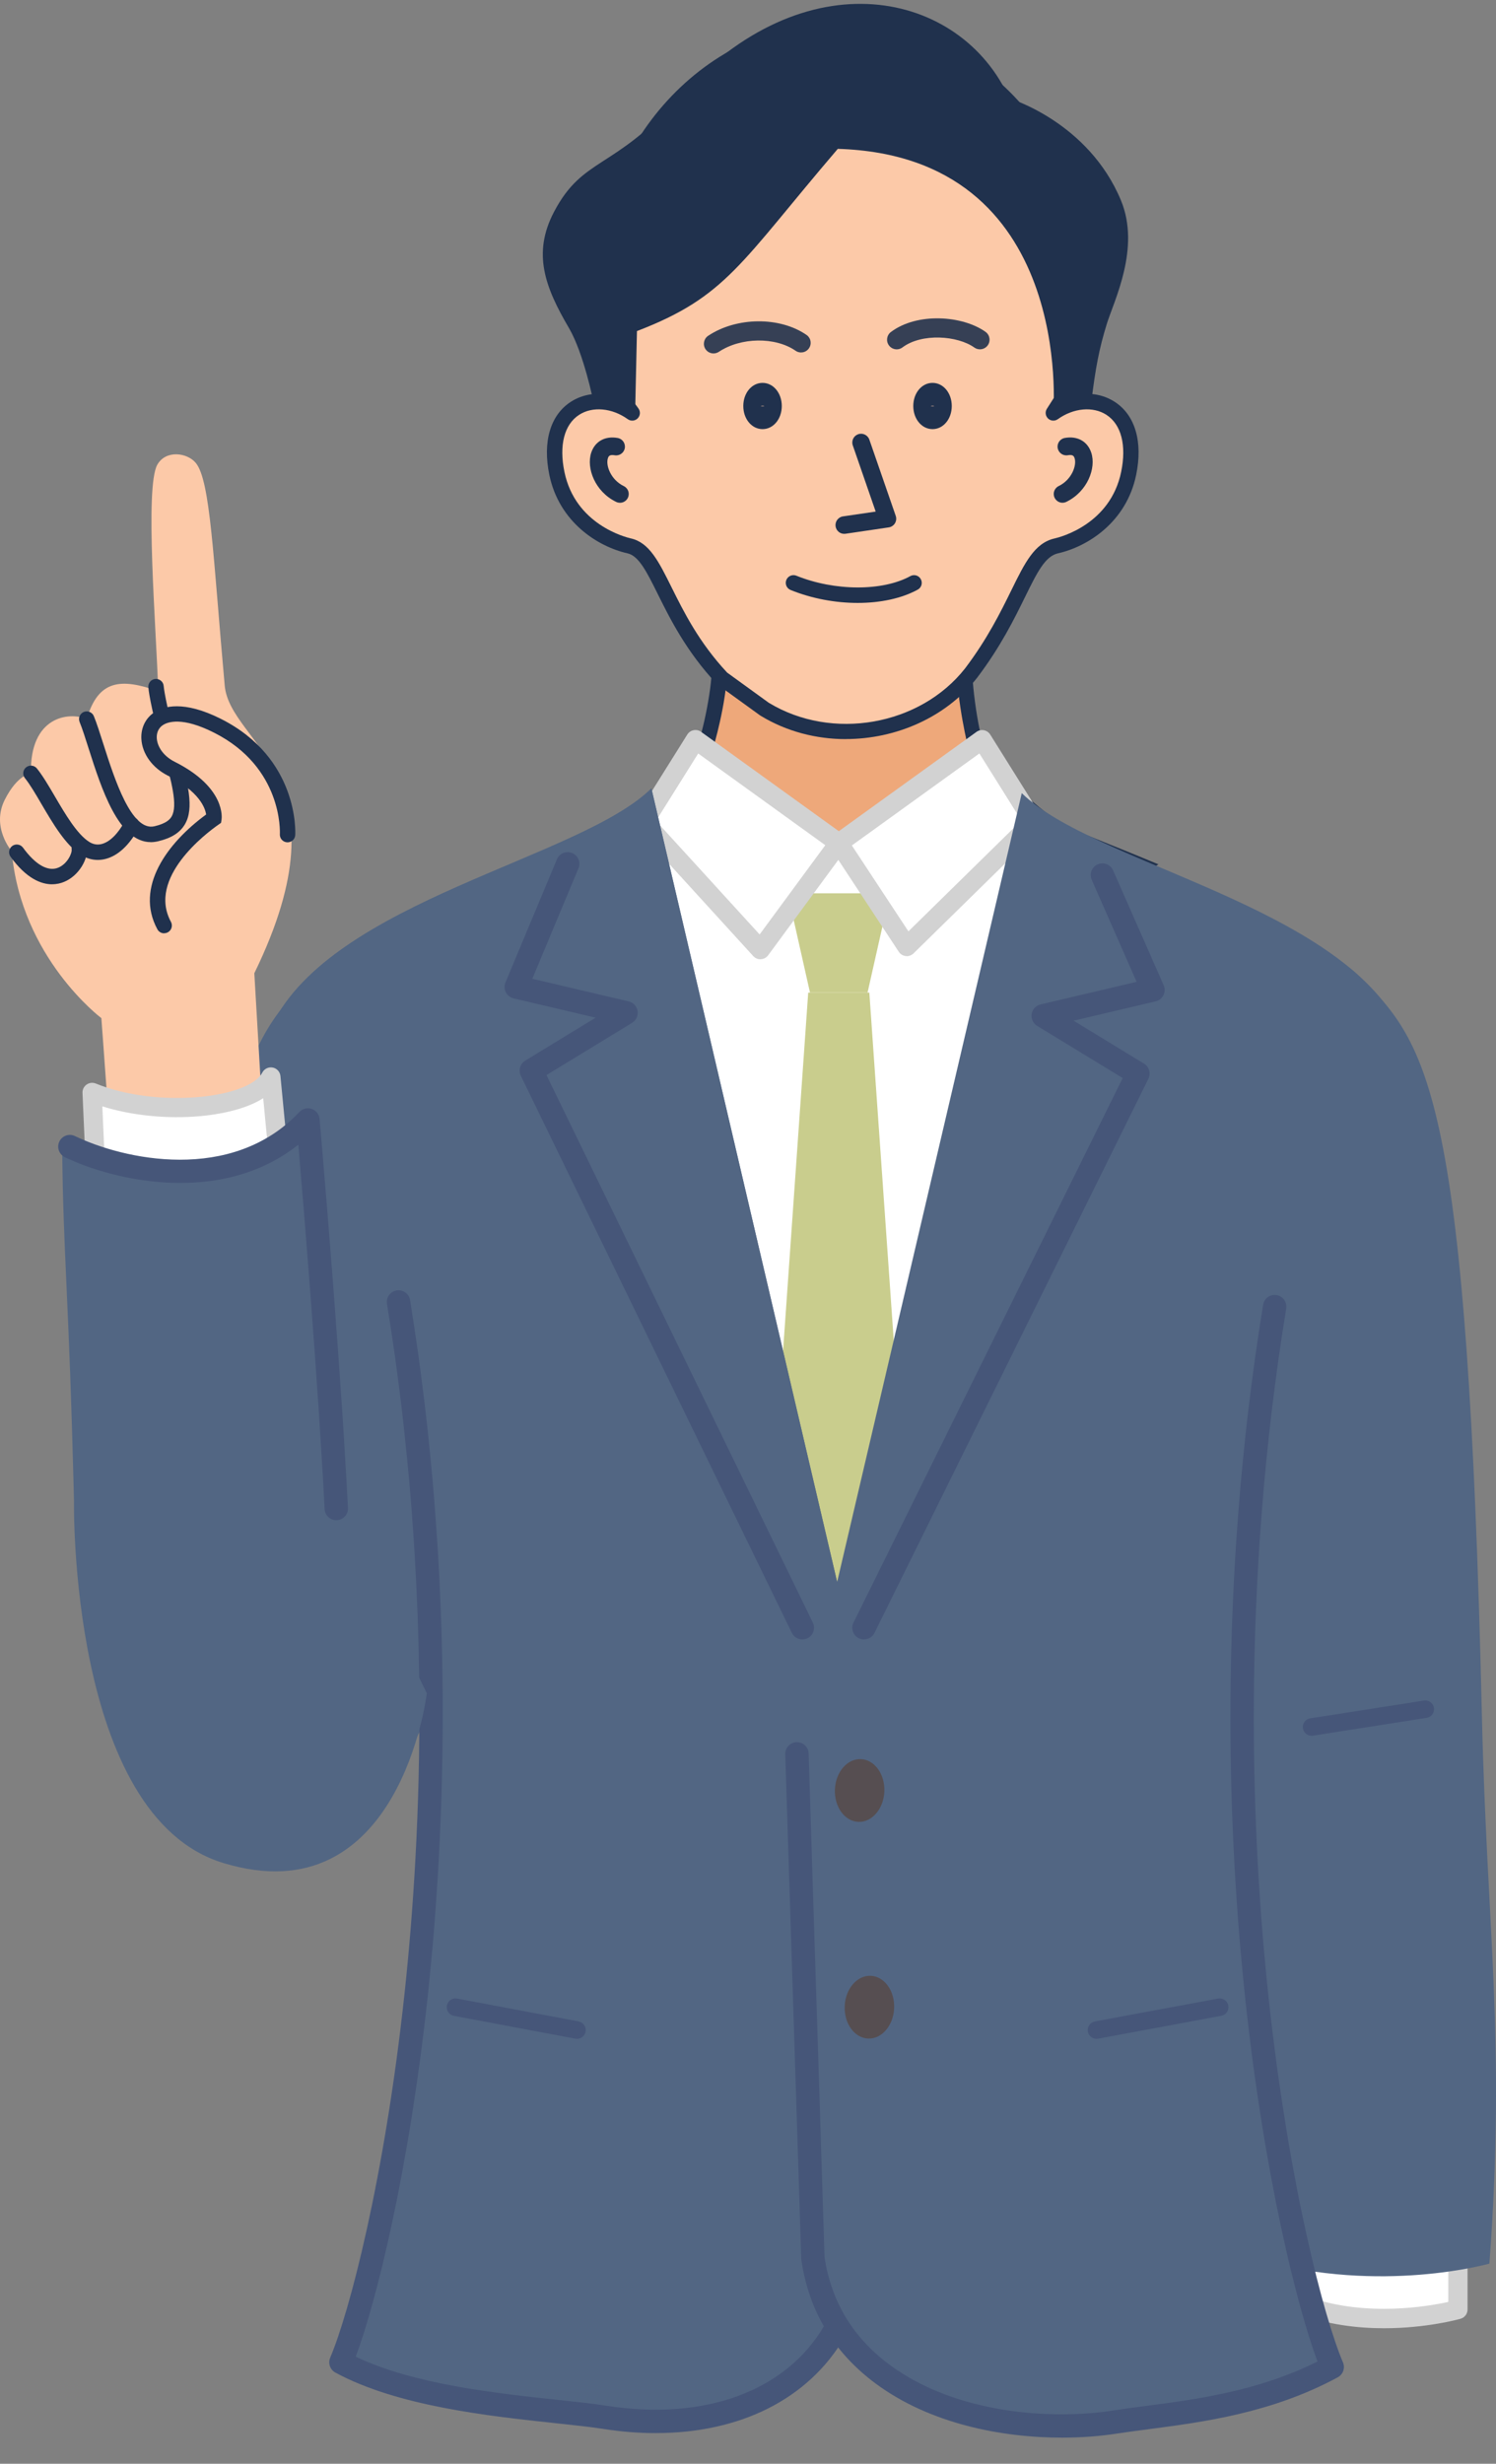<svg width="48" height="79" viewBox="0 0 48 79" fill="none" xmlns="http://www.w3.org/2000/svg">
<rect x="0" y="0" width="48" height="79" fill="#808080" stroke="none"/>
<path d="M31.931 24.878L31.259 23.722C31.145 23.333 30.726 21.047 31.095 20.583L22.953 20.785C23.322 21.249 22.812 23.334 22.698 23.723L22.026 24.879C22.026 24.879 20.699 26.36 19.598 26.831C18.901 27.129 18.077 27.394 17.212 27.679L26.963 33.328L36.612 27.753C35.796 27.415 35.019 27.115 34.358 26.831C33.257 26.36 31.93 24.879 31.93 24.879L31.931 24.878Z" fill="#EEA87A"/>
<path d="M26.964 33.612L16.614 27.616L17.381 27.363C18.153 27.11 18.881 26.87 19.502 26.605C20.476 26.188 21.673 24.9 21.826 24.732L22.47 23.625C22.701 22.818 22.982 21.217 22.761 20.938L22.452 20.55L31.616 20.323L31.288 20.736C31.038 21.05 31.324 23.034 31.488 23.625L32.131 24.731C32.285 24.899 33.482 26.187 34.456 26.604C34.835 26.766 35.253 26.934 35.695 27.113C36.022 27.244 36.361 27.381 36.708 27.525L37.17 27.716L26.965 33.612H26.964ZM17.811 27.741L26.964 33.043L36.056 27.791C35.871 27.716 35.688 27.642 35.51 27.571C35.065 27.392 34.645 27.222 34.262 27.058C33.124 26.571 31.804 25.106 31.748 25.043L31.731 25.024L31.032 23.821L31.024 23.792C31.017 23.77 30.562 21.818 30.745 20.838L23.299 21.023C23.46 21.954 22.943 23.771 22.936 23.792L22.928 23.821L22.229 25.024L22.212 25.043C22.156 25.106 20.836 26.571 19.698 27.058C19.134 27.299 18.493 27.517 17.813 27.741H17.811Z" fill="#20314D"/>
<path d="M24.528 22.738C26.708 24.07 29.663 23.483 31.157 21.584C32.797 19.419 32.931 17.722 33.892 17.504C34.62 17.34 35.903 16.687 36.214 15.181C36.663 13.008 34.969 12.398 33.796 13.24L34.122 12.73C34.529 11.701 34.755 10.566 34.755 9.373C34.755 4.706 31.301 0.922 27.041 0.922C22.781 0.922 19.327 4.706 19.327 9.373C19.327 10.623 19.575 11.809 20.019 12.876L20.286 13.241C19.113 12.399 17.42 13.008 17.869 15.182C18.18 16.688 19.463 17.341 20.191 17.505C21.152 17.722 21.295 19.755 23.169 21.753L24.53 22.739L24.528 22.738Z" fill="#FCC9A8"/>
<path d="M27.141 23.7C26.187 23.7 25.233 23.456 24.4 22.947C24.394 22.944 24.389 22.941 24.384 22.937L23.022 21.951C23.009 21.942 22.998 21.931 22.987 21.919C22.018 20.887 21.491 19.825 21.106 19.05C20.753 18.339 20.498 17.825 20.135 17.743C19.172 17.526 17.938 16.737 17.626 15.229C17.406 14.165 17.657 13.311 18.312 12.886C18.707 12.629 19.198 12.565 19.678 12.686C19.28 11.635 19.079 10.522 19.079 9.372C19.079 4.576 22.651 0.674 27.04 0.674C31.428 0.674 35 4.575 35 9.372C35 10.52 34.799 11.635 34.401 12.686C34.882 12.565 35.372 12.629 35.768 12.886C36.423 13.311 36.674 14.166 36.454 15.229C36.142 16.737 34.908 17.526 33.945 17.743C33.532 17.837 33.276 18.355 32.89 19.141C32.54 19.852 32.106 20.736 31.352 21.731C30.347 23.008 28.745 23.698 27.14 23.698L27.141 23.7ZM24.665 22.533C26.692 23.766 29.516 23.272 30.965 21.432C31.686 20.479 32.11 19.617 32.45 18.926C32.882 18.046 33.195 17.41 33.838 17.265C34.02 17.224 35.625 16.815 35.973 15.132C36.149 14.278 35.977 13.611 35.501 13.302C35.072 13.023 34.445 13.079 33.941 13.441C33.845 13.51 33.713 13.501 33.628 13.42C33.542 13.338 33.526 13.208 33.589 13.109L33.902 12.618C34.304 11.592 34.509 10.501 34.509 9.374C34.509 4.85 31.158 1.169 27.041 1.169C22.924 1.169 19.573 4.85 19.573 9.374C19.573 10.553 19.796 11.69 20.235 12.756L20.484 13.096C20.555 13.194 20.546 13.329 20.46 13.415C20.375 13.501 20.24 13.512 20.142 13.441C19.637 13.079 19.01 13.022 18.581 13.302C18.105 13.61 17.933 14.278 18.11 15.132C18.458 16.815 20.063 17.224 20.244 17.265C20.835 17.399 21.134 18.001 21.548 18.833C21.938 19.617 22.422 20.593 23.331 21.567L24.666 22.534L24.665 22.533Z" fill="#20314D"/>
<path d="M26.881 4.773C23.75 8.434 23.32 9.509 20.437 10.616L20.376 13.357C20.376 13.357 19.858 12.805 19.041 12.885C19.041 12.885 18.73 11.33 18.256 10.52C17.482 9.202 17.08 8.123 17.773 6.799C18.702 5.025 19.693 5.456 21.739 3.157C25.832 -1.443 30.84 -0.29 32.385 3.154C32.385 3.154 34.922 3.909 35.967 6.427C36.602 7.959 35.738 9.652 35.508 10.4C35.264 11.195 35.151 11.79 35.017 12.883C34.529 12.855 34.112 12.981 33.799 13.238L33.796 13.24C33.796 13.24 34.496 5 26.881 4.773Z" fill="#20314D"/>
<path d="M6.055 55.091C6.516 35.154 7.755 33.488 10.003 31.296C11.788 29.555 15.157 30.198 15.739 33.172C16.806 38.621 14.261 48.146 13.992 53.474C13.722 58.803 5.883 60.804 6.054 55.092L6.055 55.091Z" fill="#526683"/>
<path d="M33.23 27.033H20.727V66.843H33.23V27.033Z" fill="white"/>
<path d="M33.23 67.152H20.727C20.556 67.152 20.418 67.014 20.418 66.843V27.033C20.418 26.863 20.556 26.725 20.727 26.725H33.23C33.4 26.725 33.538 26.863 33.538 27.033V66.843C33.538 67.014 33.4 67.152 33.23 67.152ZM21.036 66.534H32.921V27.341H21.036V66.534Z" fill="#D2D2D2"/>
<path d="M27.836 31.827H25.989L25.273 28.644H28.553L27.836 31.827Z" fill="#C9CD8D"/>
<path d="M27.893 31.828L29.989 61.669L26.824 65.71L23.836 61.669L25.932 31.828H27.893Z" fill="#C9CD8D"/>
<path d="M31.511 23.718L26.913 27.033L29.095 30.348L33.164 26.357L31.511 23.718Z" fill="white"/>
<path d="M29.095 30.657C29.084 30.657 29.073 30.657 29.062 30.655C28.97 30.646 28.888 30.596 28.837 30.518L26.655 27.203C26.564 27.065 26.599 26.88 26.732 26.783L31.331 23.468C31.4 23.418 31.487 23.399 31.57 23.415C31.654 23.432 31.727 23.482 31.773 23.555L33.426 26.194C33.503 26.317 33.484 26.478 33.381 26.579L29.312 30.57C29.254 30.627 29.176 30.659 29.096 30.659L29.095 30.657ZM27.333 27.11L29.147 29.864L32.771 26.309L31.424 24.16L27.333 27.109V27.11Z" fill="#D2D2D2"/>
<path d="M22.314 23.718L26.913 27.033L24.397 30.45L20.661 26.357L22.314 23.718Z" fill="white"/>
<path d="M24.398 30.759C24.311 30.759 24.228 30.723 24.169 30.658L20.433 26.564C20.339 26.462 20.325 26.31 20.399 26.193L22.052 23.553C22.097 23.481 22.17 23.43 22.255 23.414C22.338 23.397 22.425 23.416 22.494 23.466L27.093 26.781C27.159 26.83 27.204 26.903 27.218 26.984C27.231 27.065 27.21 27.148 27.161 27.215L24.646 30.632C24.591 30.706 24.506 30.752 24.414 30.757C24.408 30.757 24.403 30.757 24.398 30.757V30.759ZM21.048 26.322L24.373 29.963L26.48 27.101L22.402 24.161L21.048 26.322Z" fill="#D2D2D2"/>
<path d="M46.779 71.771V74.054C46.779 74.054 44.126 74.803 41.75 73.892V71.771H46.779Z" fill="white"/>
<path d="M44.41 74.655C43.56 74.655 42.583 74.543 41.639 74.18C41.519 74.135 41.44 74.02 41.44 73.892V71.771C41.44 71.6 41.578 71.462 41.749 71.462H46.778C46.949 71.462 47.087 71.6 47.087 71.771V74.054C47.087 74.192 46.995 74.314 46.862 74.351C46.793 74.371 45.761 74.655 44.41 74.655H44.41ZM42.059 73.676C43.865 74.291 45.819 73.954 46.47 73.811V72.081H42.059V73.676Z" fill="#D2D2D2"/>
<path d="M43.602 31.296C45.85 33.488 47.089 35.154 47.55 55.091C47.708 61.899 48.317 65.408 47.789 72.582C47.789 72.582 44.322 73.573 40.37 72.46C40.37 72.46 39.87 61.575 39.6 56.248C39.331 50.919 36.799 38.62 37.865 33.172C38.447 30.197 41.817 29.555 43.601 31.295L43.602 31.296Z" fill="#526683"/>
<path d="M42.083 55.658C41.947 55.658 41.827 55.558 41.806 55.42C41.782 55.267 41.887 55.123 42.039 55.099L45.687 54.528C45.841 54.504 45.984 54.609 46.008 54.762C46.032 54.915 45.927 55.059 45.774 55.083L42.127 55.654C42.112 55.657 42.097 55.658 42.083 55.658Z" fill="#465679"/>
<path d="M12.787 41.747C15.525 58.556 12.17 72.86 10.939 75.748C13.433 77.096 17.54 77.222 19.406 77.513C23.073 78.084 26.945 76.849 27.603 72.253L28.115 56.087L20.901 25.282C18.604 27.544 10.687 28.873 8.728 32.87L12.787 41.748L12.787 41.747Z" fill="#526683"/>
<path d="M12.787 41.747C15.525 58.556 12.17 72.86 10.939 75.748C13.433 77.096 17.54 77.222 19.406 77.513C23.073 78.084 26.945 76.849 27.603 72.253L28.115 56.087L20.901 25.282C18.604 27.544 10.687 28.873 8.728 32.87L12.787 41.748L12.787 41.747Z" fill="#526683"/>
<path d="M40.898 41.897C38.16 58.707 41.515 73.009 42.746 75.898C40.252 77.246 37.645 77.372 35.778 77.663C32.111 78.234 26.74 76.999 26.082 72.403L25.57 56.237L32.784 25.432C35.081 27.694 42.998 29.023 44.957 33.02L40.899 41.898L40.898 41.897Z" fill="#526683"/>
<path d="M21.044 78.018C20.498 78.018 19.931 77.974 19.349 77.882C18.937 77.818 18.415 77.763 17.81 77.698C15.679 77.469 12.759 77.157 10.761 76.077C10.591 75.985 10.519 75.778 10.594 75.6C11.2 74.177 12.336 69.894 12.979 63.927C13.531 58.8 13.882 50.8 12.417 41.807C12.383 41.603 12.522 41.41 12.726 41.377C12.932 41.344 13.124 41.482 13.157 41.686C14.634 50.761 14.281 58.834 13.724 64.007C13.116 69.658 12.059 73.847 11.414 75.567C13.276 76.458 15.927 76.741 17.89 76.951C18.505 77.017 19.035 77.074 19.464 77.141C22.614 77.632 25.224 76.671 26.447 74.571C26.551 74.392 26.781 74.332 26.959 74.436C27.138 74.54 27.199 74.769 27.095 74.948C25.943 76.925 23.746 78.017 21.044 78.017V78.018Z" fill="#465679"/>
<path d="M34.075 78.163C32.139 78.163 29.839 77.719 28.098 76.43C26.749 75.432 25.946 74.094 25.711 72.456C25.709 72.442 25.708 72.429 25.708 72.415L25.195 56.249C25.189 56.042 25.352 55.869 25.558 55.862C25.766 55.859 25.939 56.018 25.945 56.225L26.456 72.37C26.665 73.794 27.368 74.957 28.544 75.827C30.673 77.403 33.74 77.601 35.721 77.292C36.053 77.24 36.403 77.194 36.774 77.146C38.382 76.935 40.366 76.675 42.273 75.722C41.628 74.002 40.571 69.812 39.962 64.158C39.404 58.984 39.05 50.912 40.528 41.837C40.562 41.633 40.754 41.494 40.958 41.528C41.163 41.561 41.301 41.754 41.268 41.958C39.803 50.951 40.154 58.951 40.706 64.078C41.349 70.045 42.484 74.328 43.09 75.751C43.166 75.929 43.094 76.135 42.924 76.228C40.806 77.373 38.623 77.66 36.871 77.89C36.505 77.938 36.158 77.983 35.835 78.033C35.31 78.115 34.712 78.163 34.075 78.163Z" fill="#465679"/>
<path d="M27.721 52.57C27.665 52.57 27.608 52.558 27.555 52.531C27.37 52.439 27.293 52.215 27.385 52.029L36.022 34.568L33.276 32.894C33.146 32.815 33.077 32.664 33.101 32.514C33.125 32.364 33.237 32.243 33.385 32.208L36.469 31.482L35.028 28.21C34.944 28.02 35.03 27.799 35.22 27.716C35.409 27.633 35.63 27.718 35.714 27.908L37.337 31.592C37.382 31.694 37.379 31.811 37.33 31.911C37.28 32.011 37.188 32.083 37.08 32.109L34.446 32.728L36.706 34.105C36.872 34.206 36.932 34.417 36.847 34.591L28.058 52.36C27.993 52.492 27.86 52.568 27.722 52.568L27.721 52.57Z" fill="#465679"/>
<path d="M25.744 52.57C25.605 52.57 25.471 52.492 25.407 52.359L16.711 34.494C16.626 34.319 16.688 34.11 16.853 34.009L19.112 32.632L16.478 32.013C16.371 31.987 16.281 31.916 16.23 31.818C16.18 31.72 16.176 31.605 16.218 31.503L17.869 27.554C17.949 27.363 18.169 27.273 18.359 27.353C18.551 27.432 18.64 27.652 18.56 27.843L17.08 31.384L20.173 32.111C20.321 32.146 20.433 32.267 20.457 32.417C20.481 32.568 20.412 32.717 20.282 32.797L17.534 34.472L26.081 52.031C26.171 52.218 26.094 52.442 25.907 52.532C25.855 52.558 25.799 52.57 25.743 52.57H25.744Z" fill="#465679"/>
<path d="M35.18 65.375C35.047 65.375 34.929 65.28 34.905 65.145C34.877 64.992 34.977 64.845 35.13 64.817L39.083 64.084C39.237 64.056 39.383 64.156 39.411 64.309C39.439 64.462 39.339 64.609 39.186 64.636L35.232 65.37C35.215 65.373 35.198 65.375 35.18 65.375Z" fill="#465679"/>
<path d="M18.513 65.375C18.496 65.375 18.479 65.373 18.46 65.37L14.562 64.637C14.41 64.608 14.31 64.461 14.338 64.308C14.367 64.156 14.513 64.055 14.667 64.084L18.565 64.817C18.717 64.846 18.818 64.993 18.789 65.146C18.763 65.281 18.645 65.375 18.513 65.375Z" fill="#465679"/>
<path d="M26.788 57.379C26.811 56.824 27.184 56.388 27.622 56.406C28.061 56.424 28.398 56.889 28.375 57.445C28.352 58 27.978 58.436 27.54 58.418C27.101 58.4 26.765 57.935 26.788 57.379Z" fill="#564E51"/>
<path d="M27.103 64.327C27.125 63.772 27.499 63.336 27.938 63.354C28.376 63.372 28.712 63.837 28.689 64.393C28.666 64.948 28.293 65.384 27.855 65.366C27.416 65.348 27.08 64.883 27.103 64.327Z" fill="#564E51"/>
<path d="M24.467 13.76C24.12 13.76 23.849 13.434 23.849 13.019C23.849 12.603 24.12 12.277 24.467 12.277C24.813 12.277 25.084 12.603 25.084 13.019C25.084 13.434 24.813 13.76 24.467 13.76ZM24.408 13.019C24.442 13.029 24.491 13.029 24.527 13.019C24.492 13.008 24.443 13.008 24.408 13.019Z" fill="#20314D"/>
<path d="M27.087 17.118C26.95 17.118 26.831 17.018 26.81 16.877C26.788 16.724 26.894 16.581 27.047 16.558L28.097 16.404L27.362 14.281C27.311 14.134 27.389 13.974 27.536 13.923C27.683 13.873 27.843 13.95 27.894 14.098L28.74 16.541C28.767 16.619 28.758 16.707 28.715 16.779C28.671 16.85 28.598 16.899 28.515 16.911L27.129 17.115C27.115 17.116 27.101 17.118 27.088 17.118H27.087Z" fill="#20314D"/>
<g opacity="0.9">
<path d="M22.894 11.333C22.794 11.333 22.696 11.285 22.636 11.195C22.542 11.053 22.58 10.861 22.722 10.767C23.635 10.159 25.021 10.148 25.877 10.739C26.018 10.836 26.053 11.028 25.956 11.168C25.859 11.309 25.667 11.344 25.527 11.247C24.875 10.796 23.77 10.812 23.065 11.281C23.012 11.316 22.953 11.333 22.894 11.333V11.333Z" fill="#20314D"/>
</g>
<path d="M29.921 13.76C29.574 13.76 29.303 13.434 29.303 13.019C29.303 12.603 29.574 12.277 29.921 12.277C30.267 12.277 30.538 12.603 30.538 13.019C30.538 13.434 30.267 13.76 29.921 13.76ZM29.861 13.019C29.896 13.029 29.945 13.029 29.98 13.019C29.946 13.008 29.897 13.008 29.861 13.019Z" fill="#20314D"/>
<g opacity="0.9">
<path d="M31.441 11.201C31.379 11.201 31.316 11.182 31.262 11.144C30.725 10.761 29.577 10.674 28.956 11.14C28.82 11.242 28.626 11.214 28.523 11.077C28.421 10.941 28.449 10.747 28.586 10.645C29.434 10.009 30.888 10.118 31.621 10.641C31.76 10.74 31.792 10.932 31.693 11.072C31.633 11.156 31.538 11.201 31.441 11.201Z" fill="#20314D"/>
</g>
<path d="M27.52 19.333C26.805 19.333 26.049 19.195 25.367 18.918C25.24 18.867 25.179 18.723 25.23 18.596C25.281 18.47 25.426 18.409 25.552 18.46C26.779 18.957 28.317 18.963 29.209 18.473C29.329 18.407 29.479 18.45 29.544 18.57C29.61 18.69 29.567 18.84 29.447 18.906C28.929 19.19 28.247 19.333 27.52 19.333Z" fill="#20314D"/>
<path d="M19.891 16.121C19.85 16.121 19.808 16.112 19.769 16.093C19.09 15.764 18.808 15.012 18.969 14.517C19.089 14.152 19.415 13.971 19.82 14.044C19.973 14.072 20.074 14.219 20.047 14.371C20.019 14.524 19.872 14.626 19.72 14.598C19.546 14.567 19.52 14.645 19.505 14.692C19.43 14.92 19.593 15.382 20.015 15.587C20.155 15.655 20.213 15.823 20.145 15.963C20.097 16.063 19.996 16.122 19.892 16.122L19.891 16.121Z" fill="#20314D"/>
<path d="M34.091 16.121C33.987 16.121 33.887 16.062 33.838 15.962C33.77 15.822 33.828 15.654 33.968 15.586C34.391 15.381 34.553 14.919 34.479 14.691C34.463 14.644 34.438 14.565 34.264 14.597C34.111 14.625 33.965 14.523 33.937 14.37C33.909 14.217 34.011 14.071 34.163 14.043C34.568 13.97 34.894 14.151 35.014 14.516C35.176 15.011 34.893 15.762 34.214 16.092C34.175 16.111 34.133 16.12 34.092 16.12L34.091 16.121Z" fill="#20314D"/>
<path d="M3.53 36.928C3.57 36.837 3.252 32.646 3.252 32.646C3.252 32.646 0.675 30.715 0.376 27.294C0.376 27.294 -0.29 26.527 0.151 25.648C0.563 24.827 0.993 24.797 0.993 24.797C0.953 22.967 2.211 22.814 2.784 23.056C3.152 21.792 3.883 21.737 5.077 22.164C5.014 20.154 4.638 15.608 5.05 14.896C5.327 14.419 6.004 14.515 6.279 14.84C6.753 15.401 6.838 17.87 7.21 21.983C7.383 23.888 11.252 24.866 8.16 31.207L8.509 37.172L3.531 36.927L3.53 36.928Z" fill="#FCC9A8"/>
<path d="M3.136 27.574C2.951 27.574 2.77 27.52 2.602 27.415C2.107 27.105 1.696 26.404 1.332 25.784C1.143 25.46 0.963 25.154 0.8 24.951C0.715 24.846 0.731 24.689 0.838 24.604C0.944 24.519 1.1 24.535 1.185 24.642C1.371 24.873 1.56 25.194 1.759 25.534C2.093 26.104 2.473 26.751 2.865 26.997C2.993 27.077 3.128 27.098 3.267 27.062C3.525 26.994 3.788 26.734 4.008 26.327C4.073 26.207 4.223 26.163 4.343 26.228C4.463 26.293 4.508 26.443 4.442 26.563C4.152 27.098 3.79 27.436 3.393 27.54C3.307 27.563 3.221 27.574 3.137 27.574H3.136Z" fill="#20314D"/>
<path d="M4.838 27.003C3.801 27.003 3.252 25.278 2.842 23.995C2.734 23.656 2.641 23.363 2.554 23.15C2.503 23.024 2.564 22.879 2.69 22.828C2.816 22.778 2.961 22.838 3.012 22.965C3.105 23.195 3.202 23.497 3.313 23.846C3.672 24.971 4.214 26.672 4.958 26.494C5.338 26.404 5.453 26.273 5.506 26.182C5.708 25.837 5.513 25.076 5.217 24.039C4.802 22.586 4.761 22.056 4.759 22.035C4.749 21.898 4.852 21.78 4.988 21.77C5.123 21.761 5.242 21.863 5.252 21.999C5.252 22.003 5.296 22.516 5.692 23.903C6.044 25.132 6.235 25.915 5.932 26.432C5.774 26.7 5.502 26.873 5.073 26.975C4.991 26.994 4.913 27.004 4.837 27.004L4.838 27.003Z" fill="#20314D"/>
<path d="M5.266 29.68C4.508 28.28 5.985 26.859 6.864 26.244C6.864 26.244 6.998 25.406 5.496 24.651C4.215 24.007 4.622 22.081 6.987 23.278C9.354 24.476 9.226 26.764 9.226 26.764" fill="#FCC9A8"/>
<path d="M5.266 29.927C5.178 29.927 5.094 29.88 5.049 29.797C4.32 28.454 5.361 27.033 6.614 26.117C6.584 25.914 6.404 25.382 5.385 24.87C4.889 24.621 4.563 24.171 4.536 23.697C4.516 23.338 4.67 23.024 4.959 22.835C5.237 22.654 5.883 22.441 7.099 23.056C9.58 24.312 9.479 26.675 9.473 26.776C9.466 26.912 9.351 27.015 9.213 27.009C9.076 27.001 8.972 26.885 8.979 26.749C8.984 26.662 9.062 24.603 6.876 23.497C5.845 22.974 5.382 23.149 5.23 23.248C5.042 23.371 5.024 23.564 5.03 23.668C5.043 23.901 5.202 24.224 5.608 24.428C7.253 25.255 7.115 26.239 7.108 26.281L7.092 26.384L7.007 26.444C6.618 26.716 4.718 28.146 5.485 29.56C5.549 29.68 5.505 29.83 5.385 29.895C5.347 29.915 5.307 29.924 5.268 29.924L5.266 29.927Z" fill="#20314D"/>
<path d="M1.672 28.355C1.323 28.355 0.85 28.175 0.339 27.472C0.258 27.362 0.283 27.207 0.393 27.126C0.503 27.046 0.658 27.07 0.738 27.18C1.137 27.727 1.536 27.956 1.866 27.823C2.164 27.703 2.316 27.354 2.299 27.239C2.28 27.104 2.375 26.979 2.509 26.96C2.645 26.942 2.77 27.036 2.788 27.171C2.839 27.533 2.535 28.085 2.05 28.28C1.952 28.32 1.824 28.354 1.672 28.354V28.355Z" fill="#20314D"/>
<path d="M3.073 37.713L2.955 35.03C5.013 35.869 8.162 35.56 8.691 34.535L8.956 37.298L3.073 37.713Z" fill="white"/>
<path d="M3.073 38.021C2.997 38.021 2.924 37.993 2.867 37.942C2.805 37.887 2.768 37.809 2.765 37.726L2.647 35.043C2.642 34.938 2.692 34.837 2.778 34.777C2.864 34.716 2.975 34.704 3.073 34.743C5.05 35.55 7.991 35.218 8.416 34.392C8.48 34.271 8.615 34.205 8.75 34.231C8.884 34.257 8.986 34.368 8.998 34.504L9.264 37.268C9.272 37.35 9.246 37.433 9.192 37.497C9.139 37.56 9.061 37.599 8.978 37.605L3.095 38.02C3.087 38.02 3.08 38.02 3.073 38.02L3.073 38.021ZM3.284 35.475L3.367 37.383L8.617 37.012L8.445 35.214C7.815 35.617 6.882 35.748 6.424 35.789C5.357 35.885 4.219 35.769 3.284 35.475Z" fill="#D2D2D2"/>
<path d="M10.791 48.371C10.517 43.091 9.88 35.913 9.88 35.913C7.689 38.235 3.893 37.683 1.995 36.766C2.025 40.283 2.21 41.393 2.374 48.14C2.374 48.14 2.207 58.227 7.16 59.736C12.834 61.466 13.695 54.296 13.695 54.296L10.79 48.37L10.791 48.371Z" fill="#526683"/>
<path d="M10.79 48.745C10.593 48.745 10.427 48.59 10.416 48.39C10.198 44.175 9.742 38.689 9.572 36.704C7.103 38.666 3.66 37.867 2.079 37.104C1.893 37.013 1.815 36.789 1.904 36.603C1.995 36.416 2.219 36.338 2.405 36.428C3.943 37.171 7.427 37.965 9.608 35.654C9.708 35.547 9.864 35.509 10.003 35.558C10.143 35.606 10.241 35.732 10.254 35.879C10.26 35.951 10.894 43.124 11.165 48.35C11.176 48.557 11.016 48.734 10.81 48.744C10.804 48.744 10.797 48.744 10.79 48.744V48.745Z" fill="#465679"/>
</svg>
